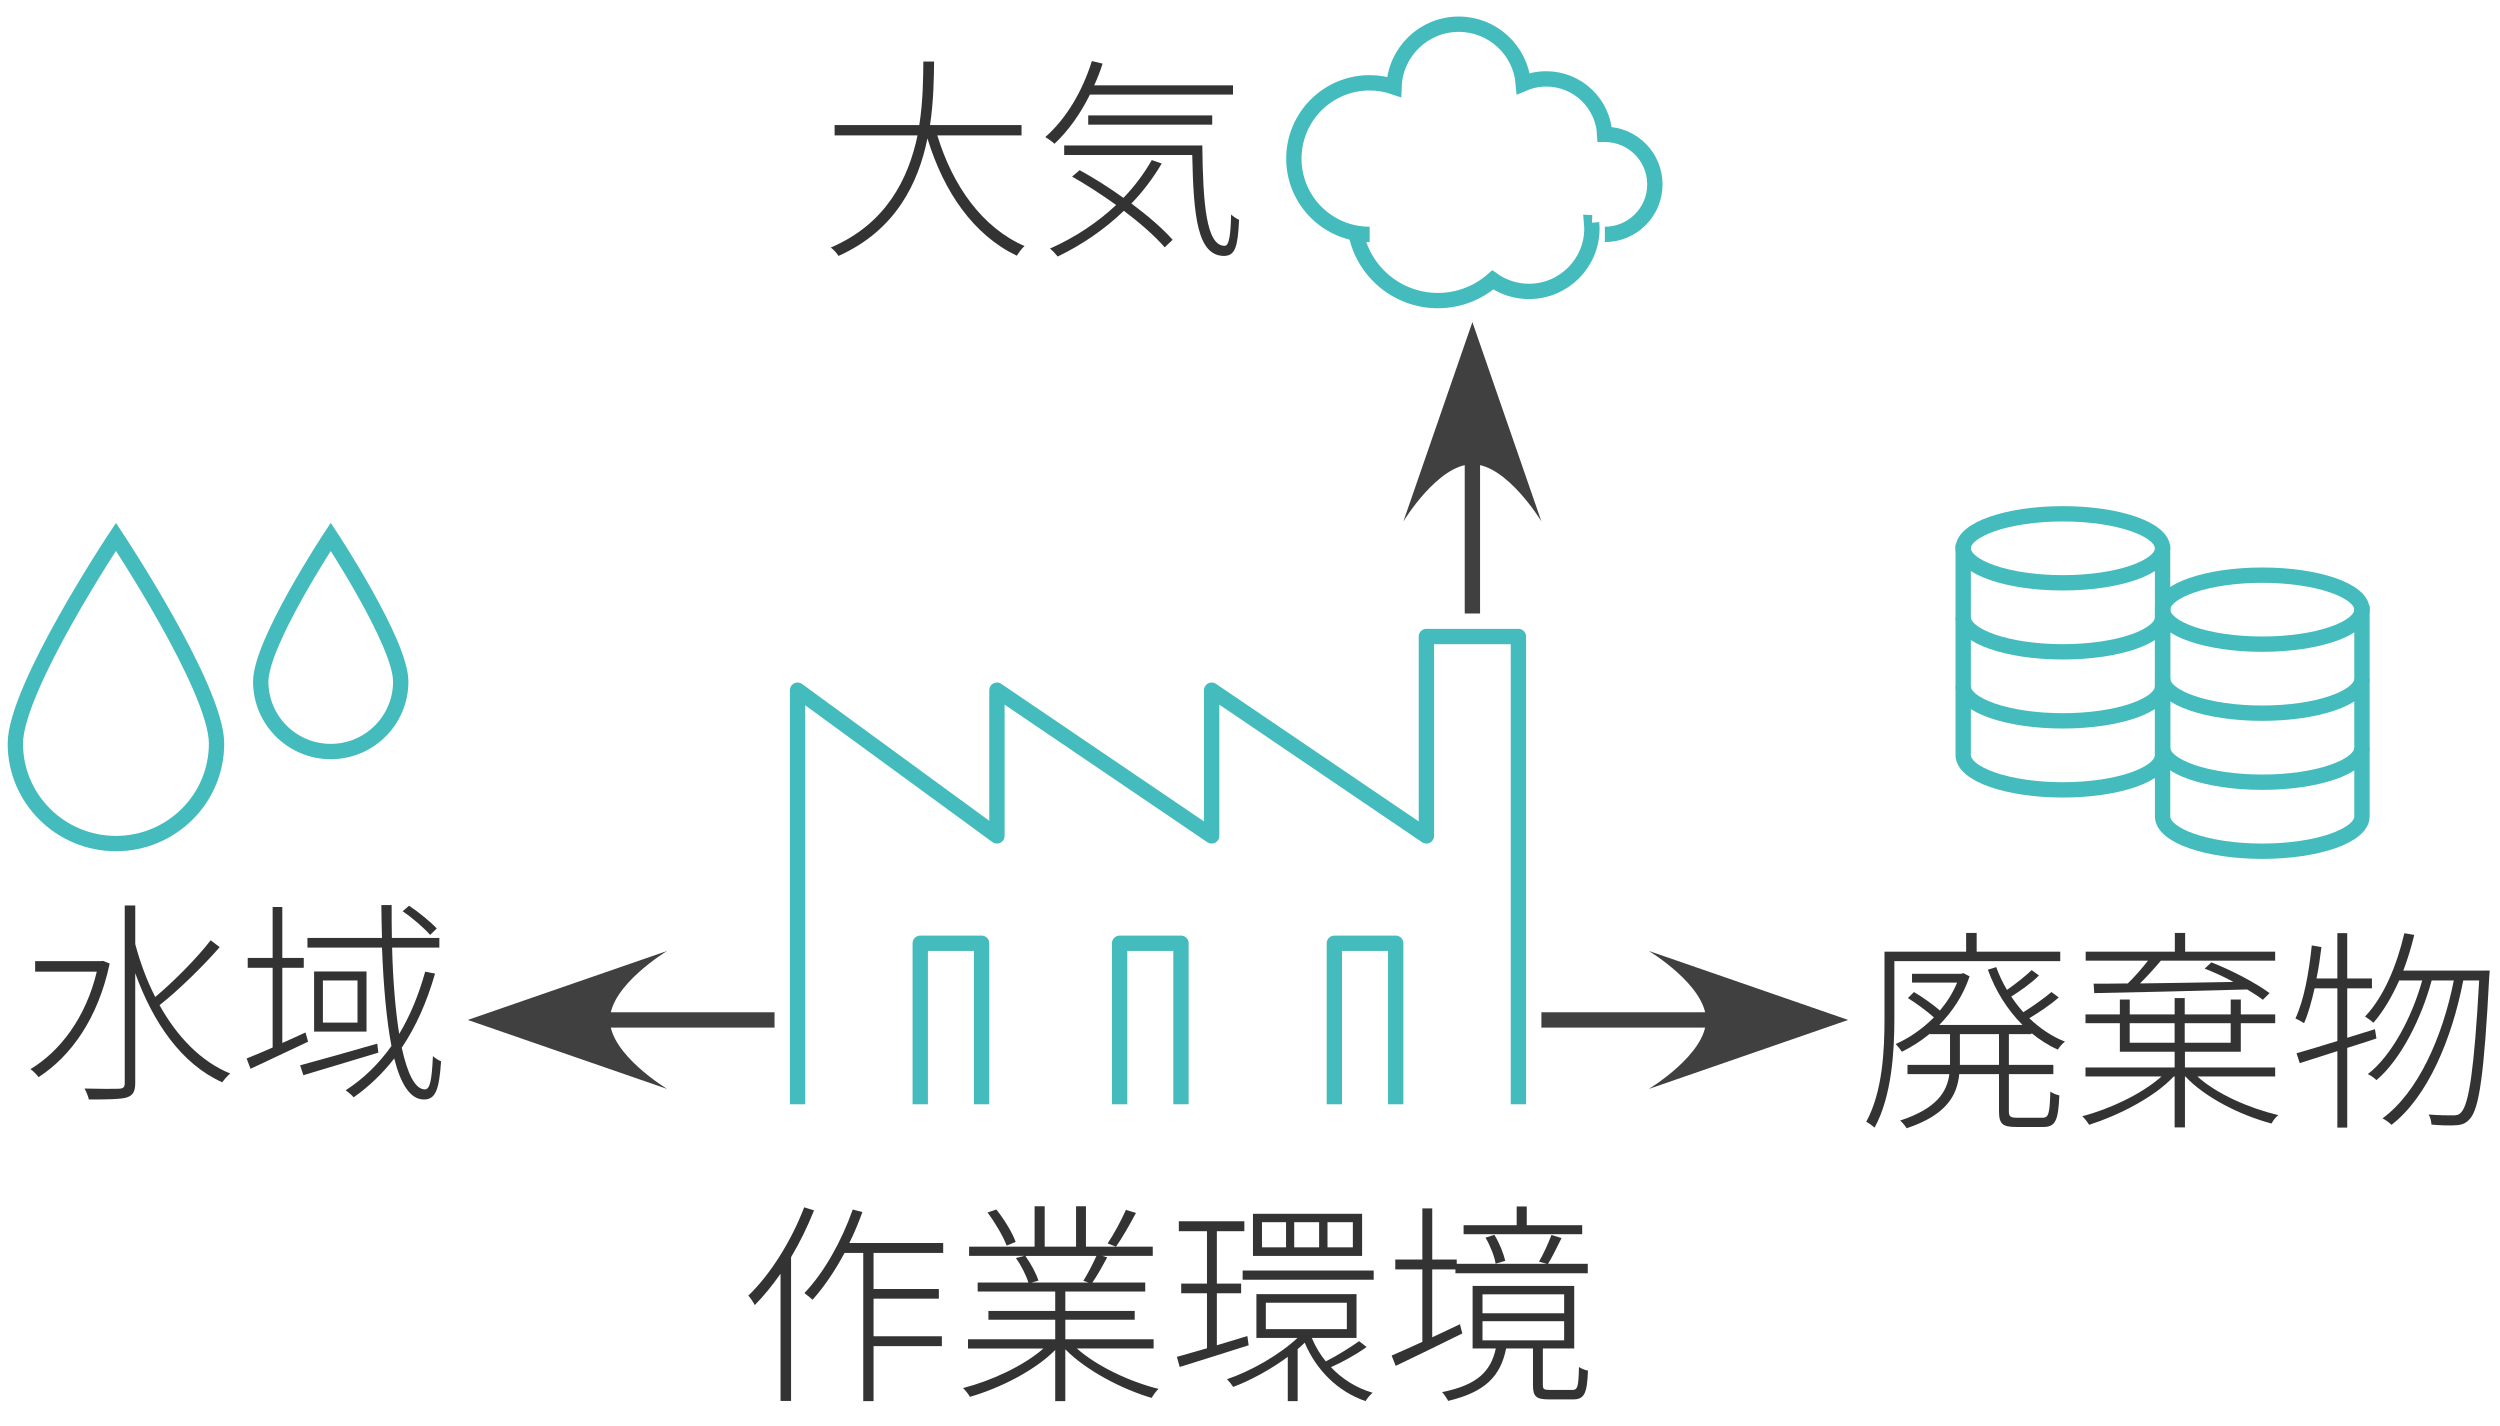 <?xml version="1.0" encoding="utf-8"?>
<!-- Generator: Adobe Illustrator 24.3.0, SVG Export Plug-In . SVG Version: 6.00 Build 0)  -->
<svg version="1.1" id="レイヤー_1" xmlns="http://www.w3.org/2000/svg" xmlns:xlink="http://www.w3.org/1999/xlink" x="0px"
	 y="0px" width="163px" height="93px" viewBox="0 0 163 93" enable-background="new 0 0 163 93" xml:space="preserve">
<g>
	<path fill="#333333" d="M53.076,78.915c-0.42,1.051-0.924,2.087-1.499,3.054v9.371h-0.686v-8.293
		c-0.532,0.757-1.093,1.457-1.681,2.045c-0.07-0.14-0.28-0.476-0.42-0.616c1.442-1.387,2.801-3.558,3.642-5.757L53.076,78.915z
		 M56.956,81.688v2.354h4.258v0.63h-4.258v2.451h4.455v0.645h-4.455v3.586h-0.672v-9.665h-1.218
		c-0.63,1.177-1.345,2.228-2.087,3.054c-0.112-0.099-0.392-0.336-0.532-0.435c1.275-1.33,2.423-3.376,3.152-5.449l0.63,0.169
		c-0.252,0.686-0.532,1.372-0.854,2.017h6.121v0.645H56.956z"/>
	<path fill="#333333" d="M70.214,87.922c1.303,1.162,3.46,2.171,5.323,2.634c-0.154,0.14-0.35,0.405-0.448,0.588
		c-1.961-0.574-4.272-1.793-5.631-3.166v3.376h-0.658V88.02c-1.331,1.345-3.614,2.493-5.561,3.054
		c-0.098-0.182-0.309-0.434-0.448-0.574c1.821-0.462,3.95-1.442,5.239-2.577h-4.917v-0.603h5.688v-1.274h-4.356v-0.574h4.356V84.21
		h-5.057v-0.589h3.306c-0.14-0.462-0.462-1.106-0.812-1.597l0.546-0.14h-3.6v-0.603h4.272v-2.634h0.658v2.634h2.045v-2.634h0.645
		v2.634h4.356v0.603h-3.292l0.322,0.098c-0.308,0.574-0.645,1.177-0.966,1.639h3.446v0.589h-5.211v1.261h4.524v0.574h-4.524v1.274
		h5.757v0.603H70.214z M65.633,81.212c-0.21-0.574-0.742-1.484-1.247-2.157l0.574-0.196c0.519,0.645,1.064,1.541,1.261,2.115
		L65.633,81.212z M66.852,81.885c0.364,0.504,0.714,1.162,0.854,1.61l-0.448,0.126h3.712l-0.336-0.111
		c0.28-0.448,0.63-1.121,0.854-1.625H66.852z M74.066,79.083c-0.406,0.757-0.896,1.625-1.303,2.199l-0.546-0.21
		c0.406-0.603,0.911-1.541,1.191-2.186L74.066,79.083z"/>
	<path fill="#333333" d="M81.412,87.712c-1.597,0.504-3.264,1.036-4.496,1.414l-0.182-0.658c0.546-0.154,1.219-0.35,1.961-0.56
		v-3.586h-1.681v-0.631h1.681v-3.418H76.86v-0.645h4.272v0.645h-1.793v3.418h1.583v0.631h-1.583v3.39l1.989-0.603L81.412,87.712z
		 M89.103,87.823c-0.672,0.49-1.597,0.995-2.325,1.317c0.729,0.771,1.653,1.358,2.717,1.667c-0.168,0.14-0.364,0.378-0.462,0.546
		c-1.807-0.616-3.222-2.031-3.964-3.81c-0.14,0.14-0.294,0.279-0.462,0.42v3.39h-0.644v-2.886c-1.121,0.827-2.438,1.541-3.558,1.961
		c-0.098-0.153-0.28-0.378-0.406-0.504c1.541-0.519,3.418-1.583,4.595-2.689h-2.676v-2.857h6.528v2.857h-2.914
		c0.224,0.546,0.532,1.064,0.91,1.527c0.729-0.364,1.639-0.939,2.171-1.317L89.103,87.823z M89.565,82.837v0.603H81.02v-0.603
		H89.565z M88.809,81.885h-7.116v-2.746h7.116V81.885z M83.85,79.686h-1.569v1.639h1.569V79.686z M82.533,86.661h5.281v-1.723
		h-5.281V86.661z M86.007,79.686h-1.625v1.639h1.625V79.686z M88.206,79.686h-1.653v1.639h1.653V79.686z"/>
	<path fill="#333333" d="M95.342,86.941c-1.527,0.756-3.138,1.541-4.342,2.115l-0.266-0.673c0.546-0.238,1.247-0.546,2.003-0.896
		v-4.721h-1.765v-0.644h1.765v-3.334h0.645v3.334h1.597v0.279h5.883l-0.519-0.14c0.28-0.477,0.63-1.247,0.812-1.737l0.659,0.196
		c-0.294,0.603-0.617,1.247-0.883,1.681h2.592v0.617h-8.629v-0.253h-1.513v4.427c0.588-0.28,1.205-0.561,1.807-0.854L95.342,86.941z
		 M102.486,90.625c0.364,0,0.434-0.14,0.462-1.499c0.14,0.099,0.406,0.211,0.588,0.238c-0.056,1.527-0.252,1.877-0.98,1.877h-1.555
		c-0.827,0-1.051-0.168-1.051-0.924v-2.396H98.2c-0.364,1.779-1.316,2.829-3.782,3.418c-0.07-0.154-0.266-0.435-0.393-0.574
		c2.326-0.463,3.18-1.373,3.502-2.844h-1.513v-4.076h6.625v4.076h-2.045v2.381c0,0.267,0.07,0.322,0.462,0.322H102.486z
		 M103.159,80.47h-7.732v-0.588h3.46v-1.219h0.658v1.219h3.614V80.47z M96.659,85.624h5.323v-1.232h-5.323V85.624z M96.659,87.39
		h5.323v-1.247h-5.323V87.39z M97.514,82.389c-0.07-0.462-0.351-1.177-0.659-1.694l0.575-0.183c0.322,0.504,0.602,1.219,0.714,1.695
		L97.514,82.389z"/>
</g>
<g>
	<path fill="#333333" d="M7.151,62.82c-0.756,3.6-2.549,6.064-4.636,7.409c-0.112-0.153-0.364-0.42-0.532-0.518
		c1.946-1.177,3.613-3.362,4.328-6.359H2.291v-0.687h4.286l0.141-0.015L7.151,62.82z M14.323,61.755
		c-1.092,1.247-2.675,2.802-3.922,3.782c1.135,2.031,2.676,3.67,4.608,4.455c-0.168,0.14-0.392,0.392-0.518,0.574
		c-2.662-1.191-4.511-3.895-5.674-7.116v7.158c0,0.588-0.168,0.826-0.574,0.952c-0.392,0.112-1.135,0.126-2.451,0.126
		c-0.028-0.182-0.168-0.504-0.28-0.714C6.577,71,7.488,71,7.754,70.986c0.28-0.014,0.379-0.098,0.379-0.364V59.038h0.686v2.521
		c0.322,1.204,0.757,2.381,1.303,3.445c1.205-1.009,2.718-2.535,3.614-3.698L14.323,61.755z"/>
	<path fill="#333333" d="M20.087,67.919c-1.33,0.616-2.675,1.274-3.754,1.765l-0.252-0.673c0.477-0.182,1.051-0.434,1.695-0.714
		V63.1h-1.625v-0.644h1.625v-3.32h0.63v3.32h1.4V63.1h-1.4v4.903c0.49-0.225,1.009-0.448,1.513-0.687L20.087,67.919z M24.668,68.633
		c-1.737,0.519-3.544,1.064-4.889,1.471l-0.21-0.645c1.246-0.336,3.18-0.882,5.028-1.414L24.668,68.633z M28.365,63.479
		c-0.532,1.849-1.246,3.46-2.171,4.832c0.378,1.737,0.883,2.718,1.513,2.718c0.322,0,0.448-0.589,0.519-2.171
		c0.154,0.14,0.364,0.28,0.532,0.336c-0.126,1.849-0.35,2.493-1.12,2.493c-0.883,0-1.514-0.994-1.934-2.676
		c-0.756,0.981-1.652,1.835-2.647,2.536c-0.098-0.126-0.364-0.351-0.519-0.463c1.177-0.756,2.157-1.723,2.984-2.885
		c-0.322-1.695-0.519-3.895-0.616-6.416h-4.861v-0.63h4.861c-0.028-0.701-0.028-1.415-0.042-2.144h0.672
		c0,0.742,0,1.457,0.014,2.144h3.096v0.63h-3.081c0.056,2.228,0.224,4.132,0.462,5.631c0.715-1.19,1.274-2.549,1.695-4.062
		L28.365,63.479z M23.897,63.338v3.922h-3.418v-3.922H23.897z M23.309,63.927h-2.255v2.745h2.255V63.927z M28.044,60.957
		c-0.379-0.435-1.135-1.106-1.793-1.541l0.42-0.364c0.63,0.42,1.415,1.064,1.807,1.484L28.044,60.957z"/>
</g>
<g>
	<path fill="#333333" d="M61.113,8.828c1.008,3.306,2.941,6.023,5.687,7.214c-0.182,0.154-0.378,0.435-0.504,0.631
		c-2.815-1.345-4.749-4.133-5.827-7.648c-0.589,2.914-2.073,5.995-5.8,7.662c-0.111-0.182-0.321-0.42-0.504-0.546
		c3.642-1.555,5.071-4.524,5.659-7.312h-5.407V8.156h5.52c0.252-1.597,0.252-3.082,0.266-4.146h0.7
		c-0.014,1.093-0.027,2.563-0.266,4.146h5.967v0.672H61.113z"/>
	<path fill="#333333" d="M71.064,6.167c-0.63,1.274-1.429,2.381-2.311,3.208c-0.112-0.112-0.421-0.337-0.603-0.435
		c1.345-1.177,2.423-2.97,3.039-4.959l0.701,0.168c-0.154,0.49-0.337,0.953-0.547,1.415h9.049v0.603H71.064z M75.743,10.663
		c-0.561,0.953-1.219,1.821-1.975,2.605c1.092,0.812,2.059,1.653,2.689,2.367l-0.519,0.49c-0.603-0.7-1.569-1.555-2.661-2.381
		c-1.275,1.232-2.76,2.228-4.314,2.983c-0.099-0.126-0.337-0.393-0.505-0.519c1.583-0.7,3.068-1.667,4.314-2.843
		c-0.938-0.673-1.933-1.317-2.871-1.85l0.49-0.42c0.924,0.504,1.919,1.135,2.857,1.807c0.729-0.756,1.345-1.583,1.849-2.465
		L75.743,10.663z M78.391,9.486c0.042,3.782,0.252,6.542,1.457,6.542c0.308,0,0.392-0.812,0.42-2.045
		c0.126,0.126,0.364,0.28,0.519,0.35c-0.084,1.779-0.252,2.34-0.98,2.354c-1.737-0.014-1.989-2.563-2.073-6.583h-8.349V9.486H78.391
		z M70.952,8.128V7.525h8.083v0.603H70.952z"/>
</g>
<g>
	<path fill="#333333" d="M123.513,62.664v3.768c0,2.102-0.168,5.043-1.289,7.088c-0.126-0.112-0.392-0.308-0.546-0.378
		c1.079-1.976,1.191-4.707,1.191-6.71v-4.384h5.323v-1.219h0.687v1.219h5.449v0.616H123.513z M130.979,67.427v2.003h2.899v0.603
		h-2.899v2.409c0,0.364,0.098,0.434,0.546,0.434h1.639c0.406,0,0.476-0.238,0.518-1.709c0.154,0.126,0.406,0.21,0.588,0.253
		c-0.07,1.639-0.252,2.059-1.05,2.059h-1.751c-0.896,0-1.135-0.182-1.135-1.036v-2.409h-2.591c-0.14,1.387-0.827,2.661-3.432,3.529
		c-0.084-0.154-0.28-0.378-0.42-0.504c2.395-0.785,3.054-1.877,3.208-3.025h-2.731V69.43h2.773v-0.168v-1.835h-1.316v-0.028
		c-0.575,0.477-1.205,0.868-1.821,1.177c-0.098-0.154-0.28-0.379-0.406-0.505c0.869-0.378,1.737-0.98,2.494-1.736
		c-0.448-0.406-1.121-0.896-1.695-1.261l0.392-0.393c0.574,0.336,1.261,0.826,1.695,1.205c0.462-0.547,0.84-1.148,1.121-1.821
		h-2.941V63.49h3.208l0.14-0.042l0.406,0.21c-0.42,1.261-1.135,2.312-1.975,3.166h5.421c-0.98-0.98-1.765-2.228-2.255-3.601
		l0.546-0.168c0.182,0.519,0.42,1.009,0.7,1.485c0.546-0.379,1.205-0.896,1.611-1.289l0.476,0.351
		c-0.532,0.532-1.233,1.008-1.807,1.372c0.238,0.364,0.504,0.701,0.785,1.022c0.616-0.378,1.373-0.924,1.835-1.316l0.476,0.351
		c-0.56,0.504-1.303,0.98-1.919,1.358c0.687,0.658,1.471,1.19,2.325,1.527c-0.168,0.111-0.364,0.35-0.462,0.518
		c-0.616-0.266-1.19-0.645-1.723-1.078v0.07H130.979z M130.334,67.427h-2.549v1.849v0.154h2.549V67.427z"/>
	<path fill="#333333" d="M143.27,70.186c1.261,1.148,3.39,2.073,5.281,2.521c-0.168,0.112-0.35,0.364-0.448,0.547
		c-2.017-0.532-4.342-1.695-5.617-3.068h-0.028v3.32h-0.672v-3.32h-0.056c-1.289,1.373-3.628,2.55-5.519,3.152
		c-0.098-0.169-0.294-0.421-0.448-0.561c1.793-0.462,3.894-1.457,5.169-2.592h-4.958v-0.588h5.813v-1.022h-3.572v-1.863h-2.241
		v-0.574h2.241v-0.967h0.644v0.967h2.928v-1.064h0.658v1.064h2.998v-0.967h0.659v0.967h2.241v0.574H146.1v1.863h-3.642v1.022h5.883
		v0.588H143.27z M136.504,64.135c0.658,0,1.4,0,2.227-0.015c0.434-0.42,0.938-0.994,1.317-1.484h-4.062v-0.588h5.813v-1.219h0.672
		v1.219h5.869v0.588h-7.452c-0.42,0.504-0.911,1.036-1.359,1.484c1.849-0.027,3.978-0.056,6.093-0.098
		c-0.616-0.336-1.274-0.63-1.877-0.868l0.434-0.406c1.331,0.504,2.97,1.387,3.796,2.003l-0.435,0.435
		c-0.28-0.211-0.63-0.435-1.022-0.673c-3.628,0.098-7.438,0.196-9.973,0.238L136.504,64.135z M138.857,67.986h2.928v-1.274h-2.928
		V67.986z M142.443,66.712v1.274h2.998v-1.274H142.443z"/>
	<path fill="#333333" d="M154.945,67.706c-0.63,0.211-1.275,0.421-1.905,0.617v5.196h-0.644v-4.986l-2.452,0.784l-0.21-0.645
		c0.729-0.21,1.639-0.477,2.662-0.798v-3.433h-1.485c-0.196,0.854-0.406,1.64-0.687,2.27c-0.126-0.084-0.392-0.238-0.561-0.309
		c0.561-1.204,0.883-2.997,1.065-4.762l0.63,0.111c-0.084,0.687-0.182,1.387-0.322,2.046h1.359v-2.956h0.644v2.956h1.611v0.644
		h-1.611v3.222l1.807-0.56L154.945,67.706z M162.327,63.28c0,0-0.014,0.308-0.028,0.392c-0.336,6.444-0.659,8.573-1.247,9.26
		c-0.266,0.308-0.504,0.406-0.924,0.434c-0.35,0.028-0.98,0.015-1.597-0.042c-0.014-0.21-0.07-0.476-0.182-0.658
		c0.7,0.057,1.316,0.057,1.583,0.057c0.238,0,0.393-0.028,0.546-0.211c0.49-0.532,0.84-2.717,1.163-8.586h-1.037
		c-0.728,3.781-2.311,7.592-4.678,9.413c-0.154-0.154-0.392-0.322-0.588-0.421c2.325-1.694,3.922-5.322,4.65-8.992h-1.443
		c-0.672,2.479-2.017,5.168-3.6,6.499c-0.126-0.126-0.351-0.294-0.561-0.392c1.569-1.219,2.886-3.74,3.544-6.107h-1.499
		c-0.477,1.064-1.037,2.017-1.681,2.759c-0.112-0.111-0.392-0.308-0.546-0.406c1.219-1.288,2.059-3.291,2.563-5.435l0.645,0.112
		c-0.196,0.812-0.435,1.597-0.714,2.325H162.327z"/>
</g>
<path fill="none" stroke="#44BBBD" stroke-linejoin="round" stroke-miterlimit="10" d="M99,72V41.5h-6v13L79,45v9.5L65,45v9.5L52,45
	v27 M60,72V61.5h4V72 M73,72V61.5h4V72 M87,72V61.5h4V72"/>
<g id="グループ_6918_20_" transform="translate(902 427)">
	<path id="パス_3932-5_18_" fill="#404040" d="M-806-406l4.5,13c0,0-2.25-3.733-4.5-3.733s-4.5,3.733-4.5,3.733L-806-406z"/>
	<line id="線_2278-5_20_" fill="none" stroke="#404040" x1="-806" y1="-399" x2="-806" y2="-387"/>
</g>
<g id="グループ_6918_21_" transform="translate(902 427)">
	<path id="パス_3932-5_19_" fill="#404040" d="M-871.5-360.5l13-4.5c0,0-3.733,2.25-3.733,4.5s3.733,4.5,3.733,4.5L-871.5-360.5z"
		/>
	<line id="線_2278-5_21_" fill="none" stroke="#404040" x1="-864.5" y1="-360.5" x2="-851.5" y2="-360.5"/>
</g>
<g id="グループ_6918_22_" transform="translate(902 427)">
	<path id="パス_3932-5_20_" fill="#404040" d="M-781.5-360.5l-13-4.5c0,0,3.733,2.25,3.733,4.5s-3.733,4.5-3.733,4.5L-781.5-360.5
		z"/>
	<line id="線_2278-5_22_" fill="none" stroke="#404040" x1="-788.5" y1="-360.5" x2="-801.5" y2="-360.5"/>
</g>
<g>
	<path fill="none" stroke="#44BBBD" stroke-miterlimit="10" d="M88.35,14.836c0.336,2.685,2.625,4.762,5.4,4.762
		c1.372,0,2.624-0.509,3.582-1.346C97.999,18.722,98.811,19,99.689,19c2.266,0,4.104-1.837,4.104-4.104
		c0-0.126-0.008-0.249-0.019-0.372l0.019,0.001"/>
	<path fill="none" stroke="#44BBBD" stroke-miterlimit="10" d="M104.637,15.283c1.801,0,3.261-1.46,3.261-3.261
		c0-1.801-1.46-3.261-3.261-3.261c-0.003,0-0.007,0.001-0.01,0.001c-0.106-2.015-1.769-3.618-3.811-3.618
		c-0.531,0-1.036,0.109-1.496,0.304c-0.182-2.167-1.996-3.87-4.21-3.87c-2.287,0-4.145,1.817-4.221,4.086
		c-0.498-0.169-1.031-0.265-1.587-0.265c-2.729,0-4.942,2.212-4.942,4.942s2.212,4.942,4.942,4.942"/>
</g>
<g>
	<path fill="none" stroke="#44BBBD" stroke-miterlimit="10" d="M14.119,48.48c0,3.601-2.937,6.52-6.56,6.52
		C3.937,55,1,52.081,1,48.48C1,44.879,7.56,35,7.56,35S14.119,44.879,14.119,48.48z"/>
</g>
<g>
	<path fill="none" stroke="#44BBBD" stroke-miterlimit="10" d="M26.128,44.436c0,2.521-2.043,4.564-4.564,4.564S17,46.957,17,44.436
		C17,41.916,21.564,35,21.564,35S26.128,41.916,26.128,44.436z"/>
</g>
<g>
	<g>
		<path fill="none" stroke="#44BBBD" stroke-linejoin="round" stroke-miterlimit="10" d="M141,35.75c0,1.243-2.91,2.25-6.5,2.25
			c-3.59,0-6.5-1.007-6.5-2.25c0-1.243,2.91-2.25,6.5-2.25C138.09,33.5,141,34.507,141,35.75z"/>
		<path fill="none" stroke="#44BBBD" stroke-linejoin="round" stroke-miterlimit="10" d="M141,40.25c0,1.243-2.91,2.25-6.5,2.25
			c-3.59,0-6.5-1.007-6.5-2.25"/>
		<path fill="none" stroke="#44BBBD" stroke-linejoin="round" stroke-miterlimit="10" d="M141,44.75c0,1.243-2.91,2.25-6.5,2.25
			c-3.59,0-6.5-1.007-6.5-2.25"/>
		<path fill="none" stroke="#44BBBD" stroke-linejoin="round" stroke-miterlimit="10" d="M128,35.5v13.731
			c0,1.253,2.91,2.269,6.5,2.269c3.59,0,6.5-1.016,6.5-2.269V35.5"/>
	</g>
</g>
<g>
	<g>
		<path fill="none" stroke="#44BBBD" stroke-linejoin="round" stroke-miterlimit="10" d="M154,39.75c0,1.243-2.91,2.25-6.5,2.25
			c-3.59,0-6.5-1.007-6.5-2.25c0-1.243,2.91-2.25,6.5-2.25C151.09,37.5,154,38.507,154,39.75z"/>
		<path fill="none" stroke="#44BBBD" stroke-linejoin="round" stroke-miterlimit="10" d="M154,44.25c0,1.243-2.91,2.25-6.5,2.25
			c-3.59,0-6.5-1.007-6.5-2.25"/>
		<path fill="none" stroke="#44BBBD" stroke-linejoin="round" stroke-miterlimit="10" d="M154,48.75c0,1.243-2.91,2.25-6.5,2.25
			c-3.59,0-6.5-1.007-6.5-2.25"/>
		<path fill="none" stroke="#44BBBD" stroke-linejoin="round" stroke-miterlimit="10" d="M141,39.5v13.731
			c0,1.253,2.91,2.269,6.5,2.269c3.59,0,6.5-1.016,6.5-2.269V39.5"/>
	</g>
</g>
</svg>
